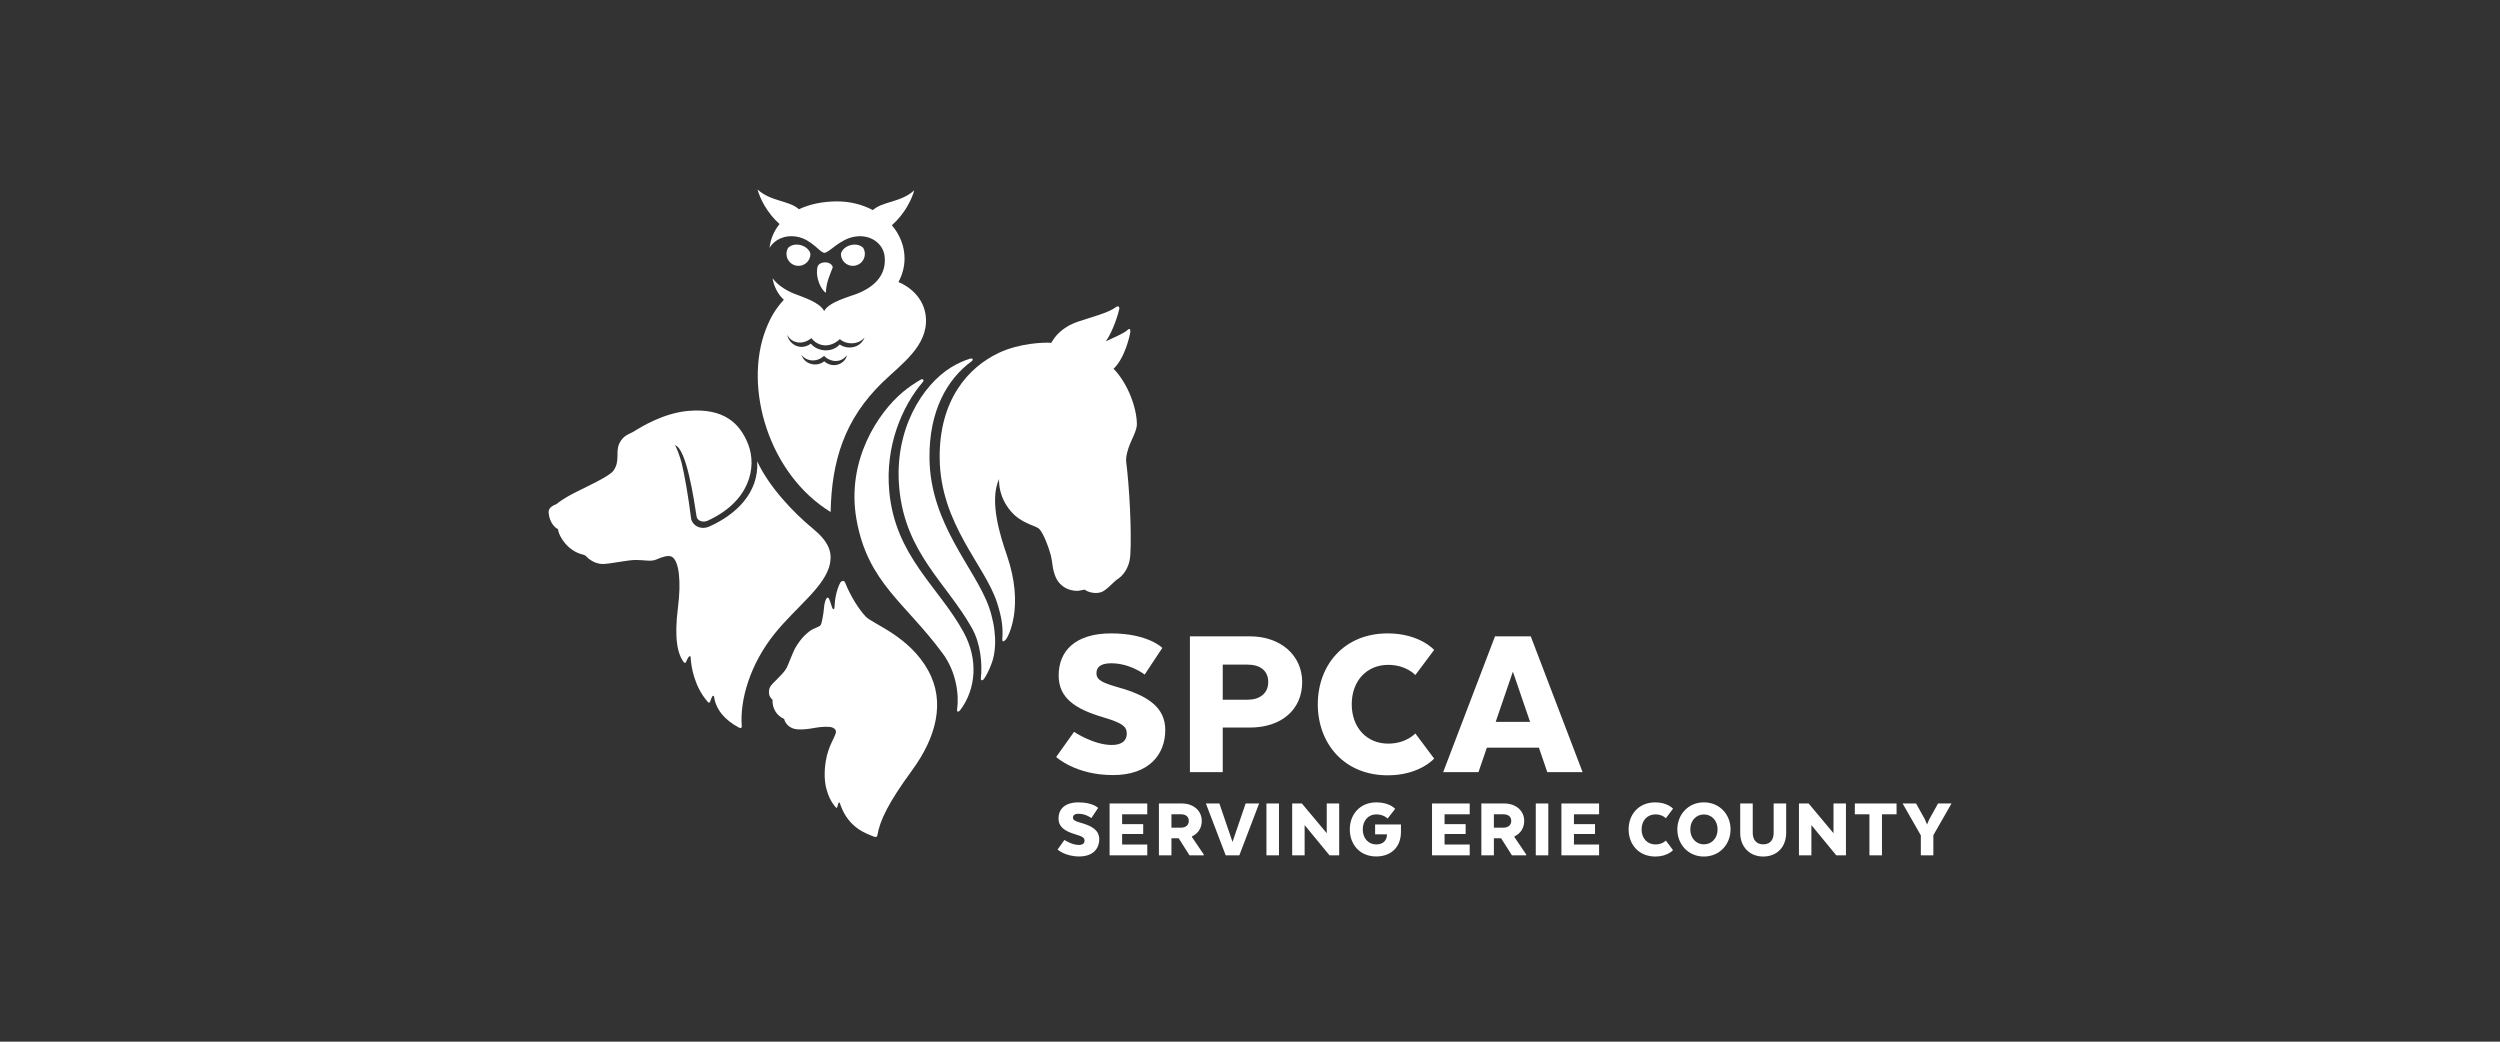 <svg xmlns="http://www.w3.org/2000/svg" width="360" height="150" viewBox="0 0 360 150" fill="none"><rect x="0" y="0" width="360" height="150" fill="#333333" stroke="none"/><g clip-path="url(#clip0_1956_6306)"><path d="M109.037 66.428C110.708 70.04 114.157 73.739 117.052 76.115C119.303 77.963 119.838 79.465 119.526 81.113C118.903 84.407 114.711 87.323 111.558 91.234C108.022 95.621 106.52 100.776 106.815 104.548C106.835 104.808 106.688 104.926 106.384 104.763C104.286 103.635 103.089 102.129 102.823 100.325C102.8 100.163 102.654 100.13 102.551 100.311C102.436 100.511 102.364 100.726 102.264 101.028C102.214 101.179 102.074 101.247 101.942 101.098C100.014 98.935 99.516 96.064 99.452 94.627C99.447 94.5 99.322 94.426 99.209 94.555C99.04 94.748 98.939 94.993 98.781 95.338C98.736 95.437 98.61 95.553 98.45 95.337C97.58 94.165 97.053 91.98 97.629 87.462C98.093 83.825 97.823 80.688 96.691 80.149C96.174 79.902 95.236 80.257 94.481 80.58C93.727 80.903 92.81 80.634 91.571 80.634C90.331 80.634 87.852 81.216 86.774 81.216C85.696 81.216 84.726 80.472 84.51 80.203C84.294 79.933 84.025 79.879 83.809 79.825C81.915 79.352 80.512 77.437 80.35 76.197C79.972 76.035 79.114 75.276 79.002 73.826C78.948 73.125 79.595 72.801 80.134 72.586C80.35 72.424 81.059 71.8 82.937 70.862C84.554 70.053 87.747 68.58 88.321 67.796C89.345 66.394 88.59 65.101 89.183 63.861C89.777 62.621 90.585 62.567 91.447 62.028C92.31 61.489 95.552 59.466 99.161 59.165C104.214 58.744 106.543 60.939 107.728 63.956C109.062 67.349 107.897 72.281 101.845 75.004C101.433 75.19 100.431 75.197 100.295 74.298C99.948 72.025 98.841 64.481 97.184 64.117C97.386 64.319 97.907 65.703 98.154 66.663C98.517 68.077 99.151 71.646 99.506 74.599C99.616 75.517 100.757 76.444 102.182 75.802C105.936 74.113 109.302 71.006 109.037 66.43V66.428Z" fill="white"></path><path d="M132.885 55.01C129.934 58.461 127.438 64.18 128.054 70.757C128.91 80.092 135.178 84.499 138.745 91.014C140.905 94.96 140.557 99.233 138.252 102.287C137.993 102.575 137.774 102.515 137.82 102.2C138.137 100.04 137.689 96.741 135.775 94.134C130.359 86.759 124.943 83.936 123.33 74.775C121.835 66.284 126.488 59.39 130.013 56.453C130.881 55.73 131.771 55.132 132.613 54.651C132.865 54.513 133.139 54.712 132.885 55.01Z" fill="white"></path><path d="M139.899 52.028C136.412 54.593 133.775 59.135 133.845 65.989C133.941 75.499 140.449 81.859 142.401 87.394C143.488 90.476 143.555 93.537 142.782 95.556C142.436 96.535 141.854 97.621 141.623 97.851C141.464 98.01 141.191 98.024 141.248 97.643C141.463 95.607 141.226 92.699 139.951 90.434C136.314 83.959 130.351 79.631 129.495 70.296C128.704 61.859 132.854 55.409 136.985 52.881C137.9 52.322 138.806 51.929 139.662 51.654C140.175 51.531 140.151 51.844 139.9 52.029L139.899 52.028Z" fill="white"></path><path d="M143.87 68.985C142.4 72.123 144.067 77.273 144.994 79.961C147.558 87.394 145.167 91.801 144.792 92.147C144.507 92.41 144.333 92.46 144.331 92.06C144.466 90.353 144.262 88.929 143.571 86.774C141.843 81.389 135.411 75.498 135.314 65.989C135.229 57.606 139.406 52.894 143.842 50.807C146.78 49.424 150.266 49.28 151.389 49.366C151.832 48.561 152.834 47.131 155.258 46.309C157.184 45.656 159.62 45.048 160.643 44.253C160.937 44.025 161.263 44.058 161.165 44.547C161.067 45.036 160.317 47.647 159.24 49.148C160.056 48.757 161.883 48.006 162.406 47.484C162.601 47.288 162.797 47.321 162.765 47.778C162.732 48.234 161.981 51.596 160.35 53.097C162.439 55.251 163.711 58.77 163.711 61.125C163.711 61.941 162.961 63.298 162.667 64.063C162.504 64.487 162.06 65.701 162.177 66.576C162.601 69.741 162.985 76.496 162.764 79.923C162.634 81.947 161.564 83.002 160.904 83.415C160.382 83.741 159.348 85.023 158.554 85.277C157.468 85.624 156.368 85.079 156.27 84.949C156.173 84.819 155.552 85.112 154.965 85.08C153.952 85.023 152.694 84.589 152.027 83.121C151.538 82.045 151.571 81 151.342 80.054C151.145 79.238 150.275 76.677 149.58 76.105C149.025 75.648 147.067 75.387 145.566 73.624C143.875 71.639 143.836 69.61 143.871 68.984" fill="white"></path><path d="M111.241 100.759C110.611 100.258 110.651 99.443 110.878 98.951C111.137 98.39 112.749 97.155 113.249 96.217C113.595 95.569 114.145 93.93 114.587 93.19C114.854 92.742 115.467 91.747 116.522 90.937C117.284 90.354 118.001 90.339 118.211 89.951C118.331 89.73 118.608 88.301 118.651 87.567C118.694 86.833 118.953 86.011 119.212 86.054C119.471 86.097 119.72 87.285 119.86 87.567C119.99 87.826 120.156 87.74 120.163 87.48C120.192 86.386 120.451 84.945 120.984 83.937C121.129 83.661 121.536 83.465 121.718 83.937C122.41 85.723 123.727 87.847 124.7 88.82C125.78 89.9 130.955 91.635 133.669 96.565C136.149 101.068 134.825 106.158 131.355 110.902C127.941 115.568 126.699 118.137 126.342 120.279C126.299 120.538 126.113 120.57 125.91 120.495C124.565 119.998 122.198 119.125 121.057 115.986C120.982 115.779 120.923 115.532 120.839 115.532C120.753 115.532 120.645 115.883 120.582 116.17C120.535 116.386 120.432 116.36 120.313 116.221C119.642 115.431 118.564 113.71 118.78 110.729C118.996 107.747 120.063 106.573 120.354 105.555C120.503 105.035 119.994 104.707 119.419 104.67C117.625 104.557 116.639 105.139 114.829 105.026C113.875 104.966 113.1 104.331 112.922 103.539C111.839 103.054 111.193 102.02 111.241 100.759Z" fill="white"></path><path d="M118.933 42.157C118.261 41.779 117.379 40.014 117.715 38.46C117.788 38.121 118.177 37.746 118.933 37.783C119.575 37.815 119.984 38.303 119.899 38.544C119.647 39.258 118.933 40.691 118.933 42.157Z" fill="white"></path><path d="M114.978 38.286C115.922 38.286 116.688 37.528 116.702 36.586C116.635 36.112 116.119 35.482 115.231 35.281C114.452 35.105 113.828 35.338 113.484 35.699C113.337 35.953 113.252 36.246 113.252 36.56C113.252 37.513 114.025 38.286 114.978 38.286Z" fill="white"></path><path d="M122.814 38.286C121.869 38.286 121.103 37.528 121.089 36.586C121.156 36.112 121.672 35.482 122.56 35.281C123.339 35.105 123.964 35.338 124.308 35.699C124.454 35.953 124.539 36.246 124.539 36.56C124.539 37.513 123.767 38.286 122.814 38.286Z" fill="white"></path><path d="M115.051 30.131C113.605 28.839 111.005 29.048 109.081 27.279C109.445 28.579 110.433 30.66 112.308 32.312L112.252 32.267C111.47 33.229 110.968 34.379 110.813 35.689C111.512 34.509 113.005 33.769 114.778 34.091C116.928 34.482 118.05 36.402 118.722 36.402C119.395 36.402 120.863 34.482 123.012 34.091C125.322 33.671 127.158 35.053 127.38 36.863C127.675 39.258 126.334 41.169 123.348 42.324C122.293 42.733 119.31 43.501 118.68 44.803C118.05 43.501 115.492 42.745 114.442 42.324C113.019 41.755 111.938 40.989 111.249 40.067C111.419 41.187 112.008 42.38 112.871 43.163C111.702 44.454 110.958 45.673 110.278 47.434C107.044 55.812 110.688 68.26 119.609 73.729C119.759 66.363 121.603 60.371 127.097 55.043C129.789 52.432 133.657 49.808 133.326 45.7C133.097 42.858 130.91 41.239 129.377 40.614C129.939 39.579 130.254 38.429 130.254 37.218C130.254 35.438 129.577 33.785 128.429 32.434C130.304 30.781 131.292 28.701 131.657 27.401C129.733 29.169 127.133 28.961 125.687 30.253C124.171 29.448 122.375 28.985 120.447 29.001C118.397 29.019 116.56 29.416 115.05 30.132L115.051 30.131ZM118.681 52.027C117.781 52.816 115.88 52.636 115.39 51.047C115.762 51.753 117.311 52.459 118.663 51.243C119.33 51.988 120.937 52.478 121.937 51.165C121.819 52.224 120.114 53.247 118.681 52.027ZM120.918 49.605C119.703 50.918 117.624 50.566 116.762 49.487C115.135 50.664 113.488 49.38 113.37 48.184C113.723 49.145 115.292 49.929 116.84 48.694C117.821 49.949 119.546 50.145 120.938 48.832C121.82 49.636 123.623 49.714 124.506 48.577C123.917 50.145 122.036 50.389 120.918 49.605Z" fill="white"></path><path d="M154.663 105.387C154.663 105.387 157.466 107.277 160.106 107.277C161.573 107.277 162.257 106.625 162.257 105.647C162.257 104.637 161.637 104.116 158.9 103.301C154.793 102.095 152.447 100.498 152.447 97.271C152.447 93.718 154.859 91.209 160.008 91.209C165.321 91.209 167.374 93.295 167.374 93.295L164.832 97.141C164.832 97.141 162.778 95.511 160.008 95.511C158.411 95.511 157.89 96.13 157.89 96.945C157.89 97.923 158.737 98.314 160.986 98.966C165.321 100.172 167.798 101.866 167.798 105.126C167.798 108.678 165.419 111.611 160.269 111.611C154.858 111.611 152.088 109.004 152.088 109.004L154.663 105.387Z" fill="white"></path><path d="M187.515 98.216C187.515 102.225 184.484 104.768 179.986 104.768H176.075V111.189H171.349V91.633H179.986C184.452 91.633 187.515 94.403 187.515 98.216ZM179.66 95.707H176.075V100.758H179.693C181.355 100.758 182.626 99.878 182.626 98.216C182.626 96.521 181.388 95.706 179.66 95.706L179.66 95.707Z" fill="white"></path><path d="M206.515 109.233C206.515 109.233 204.428 111.645 199.833 111.645C193.51 111.645 189.762 107.017 189.762 101.411C189.762 95.805 193.51 91.209 199.833 91.209C204.428 91.209 206.515 93.588 206.515 93.588L203.809 97.206C203.809 97.206 202.505 95.739 199.898 95.739C196.835 95.739 194.651 98.02 194.651 101.41C194.651 104.8 196.835 107.082 199.898 107.082C202.505 107.082 203.809 105.615 203.809 105.615L206.515 109.233Z" fill="white"></path><path d="M227.894 111.188H222.809L221.603 107.668H214.107L212.901 111.188H207.816L215.28 91.633H220.429L227.893 111.188H227.894ZM215.378 103.952H220.332L217.855 96.717L215.378 103.952Z" fill="white"></path><path d="M153.276 120.952C153.276 120.952 154.346 121.674 155.354 121.674C155.914 121.674 156.175 121.425 156.175 121.052C156.175 120.666 155.939 120.468 154.893 120.156C153.326 119.696 152.43 119.086 152.43 117.855C152.43 116.498 153.351 115.541 155.317 115.541C157.344 115.541 158.129 116.337 158.129 116.337L157.158 117.805C157.158 117.805 156.374 117.183 155.317 117.183C154.707 117.183 154.508 117.42 154.508 117.73C154.508 118.103 154.831 118.253 155.689 118.501C157.344 118.962 158.29 119.609 158.29 120.853C158.29 122.209 157.382 123.329 155.416 123.329C153.351 123.329 152.294 122.334 152.294 122.334L153.277 120.952H153.276Z" fill="white"></path><path d="M164.621 120.094H161.585V121.611H165.206V123.167H159.781V115.702H165.206V117.258H161.585V118.676H164.621V120.094V120.094Z" fill="white"></path><path d="M170.18 115.702C171.885 115.702 173.054 116.76 173.054 118.215C173.054 119.248 172.519 120.031 171.66 120.429V120.566L173.34 123.042V123.166H171.287L169.732 120.715H168.687V123.166H166.883V115.701L170.18 115.702ZM170.056 117.257H168.687V119.185H170.069C170.703 119.185 171.188 118.849 171.188 118.215C171.188 117.568 170.716 117.257 170.056 117.257Z" fill="white"></path><path d="M173.65 115.702H175.59L177.482 121.239L179.373 115.702H181.313L178.464 123.167H176.499L173.65 115.702Z" fill="white"></path><path d="M184.172 123.167H182.368V115.702H184.172V123.167Z" fill="white"></path><path d="M192.843 123.167H191.449L187.866 118.813V123.167H186.074V115.702H187.468L191.051 119.982V115.702H192.842L192.843 123.167Z" fill="white"></path><path d="M198.017 118.725H201.737V119.807C201.737 121.935 200.355 123.329 198.178 123.329C195.789 123.329 194.371 121.574 194.371 119.434C194.371 117.294 195.814 115.54 198.203 115.54C200.106 115.54 200.903 116.473 200.903 116.473L199.82 117.867C199.82 117.867 199.248 117.269 198.178 117.269C197.071 117.269 196.237 118.14 196.237 119.434C196.237 120.728 197.071 121.599 198.178 121.599C199.199 121.599 199.696 121.002 199.721 120.231V120.144H198.016V118.725L198.017 118.725Z" fill="white"></path><path d="M211.052 120.094H208.016V121.611H211.637V123.167H206.212V115.702H211.637V117.258H208.016V118.676H211.052V120.094V120.094Z" fill="white"></path><path d="M216.612 115.702C218.316 115.702 219.485 116.76 219.485 118.215C219.485 119.248 218.95 120.031 218.092 120.429V120.566L219.772 123.042V123.166H217.719L216.163 120.715H215.119V123.166H213.315V115.701L216.612 115.702ZM216.488 117.257H215.119V119.185H216.5C217.135 119.185 217.62 118.849 217.62 118.215C217.62 117.568 217.147 117.257 216.488 117.257Z" fill="white"></path><path d="M222.955 123.167H221.151V115.702H222.955V123.167Z" fill="white"></path><path d="M229.684 120.094H226.648V121.611H230.269V123.167H224.844V115.702H230.269V117.258H226.648V118.676H229.684V120.094V120.094Z" fill="white"></path><path d="M240.916 122.42C240.916 122.42 240.12 123.341 238.366 123.341C235.952 123.341 234.521 121.575 234.521 119.435C234.521 117.294 235.952 115.541 238.366 115.541C240.12 115.541 240.916 116.448 240.916 116.448L239.884 117.83C239.884 117.83 239.386 117.27 238.39 117.27C237.221 117.27 236.387 118.141 236.387 119.435C236.387 120.729 237.221 121.6 238.39 121.6C239.386 121.6 239.884 121.04 239.884 121.04L240.916 122.42Z" fill="white"></path><path d="M241.536 119.434C241.536 117.294 243.103 115.54 245.355 115.54C247.632 115.54 249.2 117.294 249.2 119.434C249.2 121.574 247.632 123.341 245.355 123.341C243.103 123.341 241.536 121.574 241.536 119.434ZM247.333 119.434C247.333 118.141 246.463 117.282 245.355 117.282C244.273 117.282 243.402 118.141 243.402 119.434C243.402 120.728 244.272 121.587 245.355 121.587C246.463 121.587 247.333 120.728 247.333 119.434Z" fill="white"></path><path d="M250.591 119.945V115.702H252.395V119.945C252.395 120.878 252.892 121.587 253.9 121.587C254.945 121.587 255.405 120.878 255.405 119.945V115.702H257.209V119.945C257.209 121.873 255.965 123.341 253.9 123.341C251.884 123.341 250.59 121.873 250.59 119.945H250.591Z" fill="white"></path><path d="M265.817 123.167H264.423L260.84 118.813V123.167H259.049V115.702H260.442L264.025 119.982V115.702H265.817V123.167Z" fill="white"></path><path d="M267.096 115.702H273.105V117.258H271.003V123.167H269.199V117.258H267.096V115.702Z" fill="white"></path><path d="M279.076 115.702H281.017L278.404 120.268V123.167H276.6V120.293L273.975 115.702H275.915L277.172 117.967L277.496 118.726L277.819 117.967L279.076 115.702V115.702Z" fill="white"></path></g><defs><clipPath id="clip0_1956_6306"><rect width="202.017" height="96.062" fill="white" transform="translate(79 27.279)"></rect></clipPath></defs></svg>